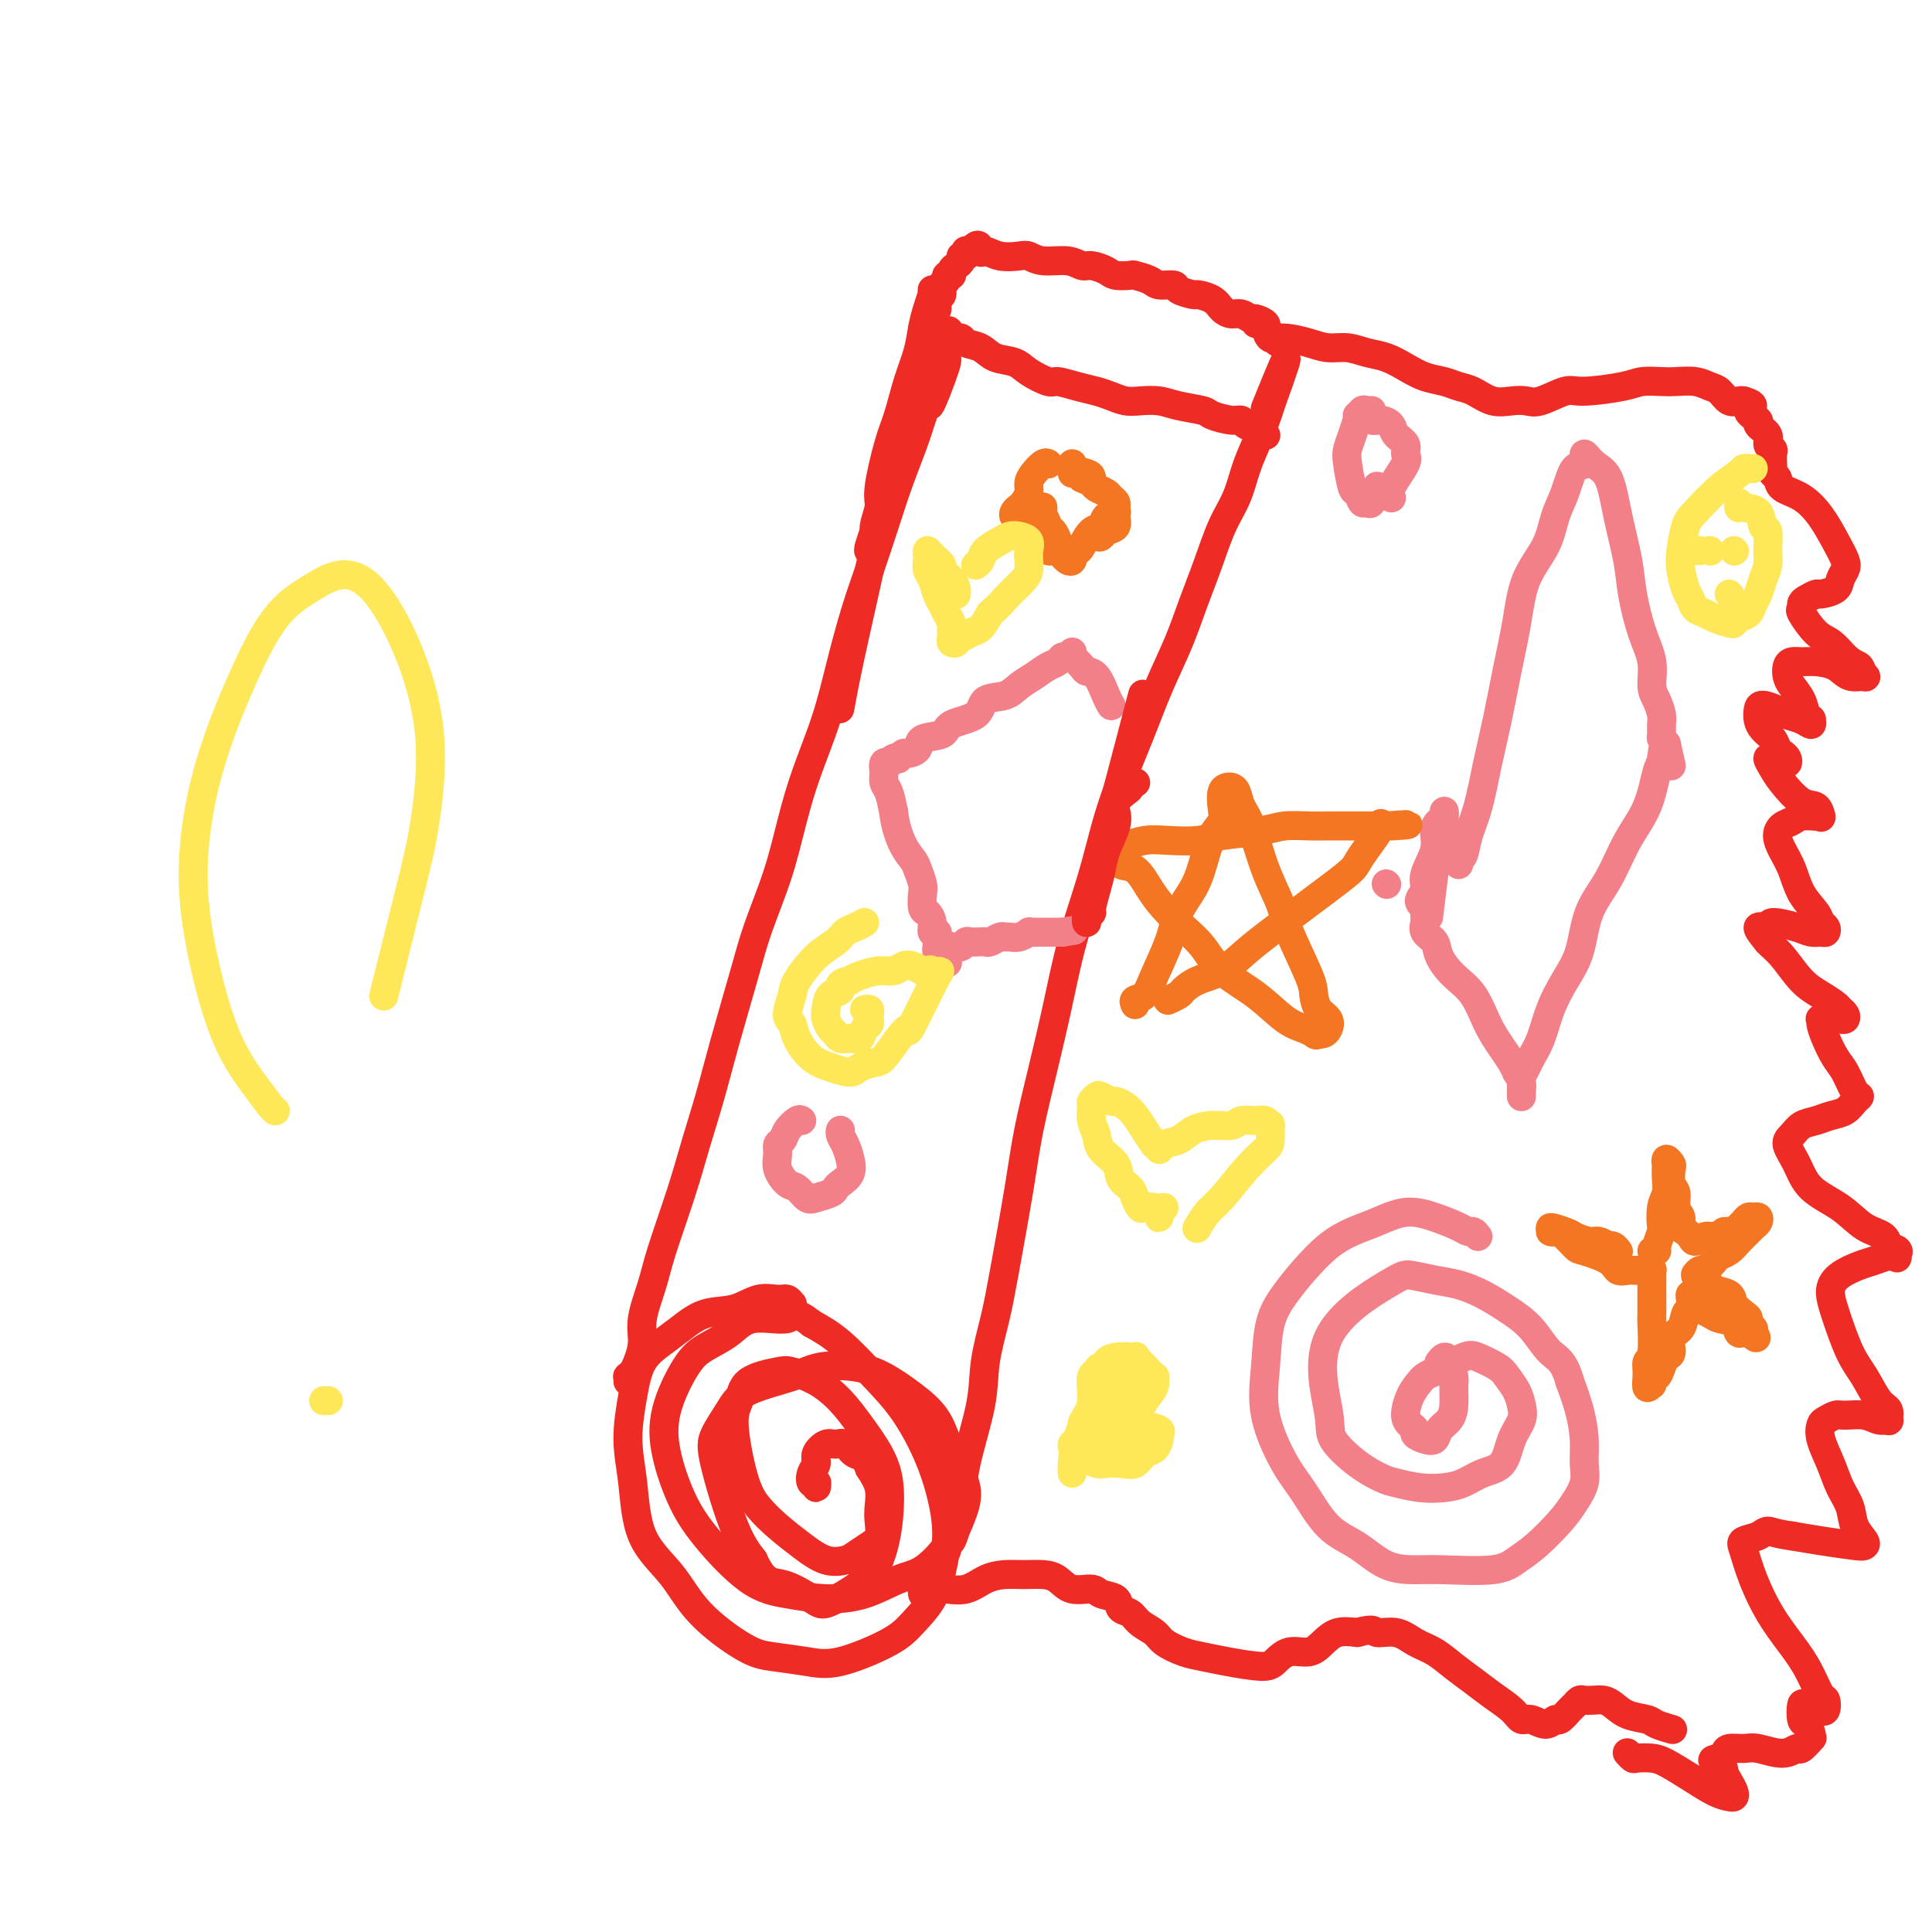 <svg viewBox='0 0 400 400' version='1.1' xmlns='http://www.w3.org/2000/svg' xmlns:xlink='http://www.w3.org/1999/xlink'><g fill='none' stroke='#EE2B24' stroke-width='6' stroke-linecap='round' stroke-linejoin='round'><path d='M164,271c-0.021,-0.454 -0.041,-0.908 0,-1c0.041,-0.092 0.144,0.179 0,0c-0.144,-0.179 -0.537,-0.807 -1,-1c-0.463,-0.193 -0.998,0.048 -2,0c-1.002,-0.048 -2.472,-0.386 -4,0c-1.528,0.386 -3.113,1.497 -5,2c-1.887,0.503 -4.078,0.399 -6,1c-1.922,0.601 -3.577,1.908 -5,3c-1.423,1.092 -2.613,1.970 -4,3c-1.387,1.030 -2.972,2.213 -4,4c-1.028,1.787 -1.500,4.180 -2,7c-0.500,2.820 -1.027,6.068 -1,9c0.027,2.932 0.607,5.549 1,9c0.393,3.451 0.598,7.737 2,11c1.402,3.263 4.001,5.504 6,8c1.999,2.496 3.397,5.246 6,8c2.603,2.754 6.412,5.510 9,7c2.588,1.490 3.955,1.712 6,2c2.045,0.288 4.768,0.641 7,1c2.232,0.359 3.974,0.724 7,0c3.026,-0.724 7.337,-2.536 10,-4c2.663,-1.464 3.678,-2.580 5,-4c1.322,-1.420 2.949,-3.145 4,-5c1.051,-1.855 1.525,-3.838 2,-6c0.475,-2.162 0.951,-4.501 1,-7c0.049,-2.499 -0.330,-5.158 -1,-8c-0.670,-2.842 -1.630,-5.866 -3,-9c-1.370,-3.134 -3.151,-6.376 -5,-9c-1.849,-2.624 -3.767,-4.630 -6,-7c-2.233,-2.370 -4.781,-5.106 -7,-7c-2.219,-1.894 -4.110,-2.947 -6,-4'/><path d='M168,274c-3.710,-2.973 -3.485,-1.405 -5,-1c-1.515,0.405 -4.771,-0.352 -7,0c-2.229,0.352 -3.433,1.812 -5,3c-1.567,1.188 -3.498,2.104 -5,3c-1.502,0.896 -2.577,1.771 -4,4c-1.423,2.229 -3.195,5.812 -4,9c-0.805,3.188 -0.644,5.981 0,9c0.644,3.019 1.772,6.263 3,9c1.228,2.737 2.556,4.967 5,8c2.444,3.033 6.004,6.869 9,9c2.996,2.131 5.426,2.557 8,3c2.574,0.443 5.291,0.903 8,1c2.709,0.097 5.411,-0.170 8,-1c2.589,-0.830 5.064,-2.222 7,-3c1.936,-0.778 3.333,-0.943 5,-2c1.667,-1.057 3.606,-3.006 5,-5c1.394,-1.994 2.244,-4.034 3,-6c0.756,-1.966 1.418,-3.857 1,-6c-0.418,-2.143 -1.914,-4.539 -3,-7c-1.086,-2.461 -1.760,-4.986 -3,-7c-1.240,-2.014 -3.047,-3.515 -5,-5c-1.953,-1.485 -4.053,-2.954 -6,-4c-1.947,-1.046 -3.742,-1.671 -6,-2c-2.258,-0.329 -4.980,-0.363 -7,0c-2.020,0.363 -3.339,1.124 -6,2c-2.661,0.876 -6.663,1.868 -9,3c-2.337,1.132 -3.010,2.406 -4,4c-0.990,1.594 -2.296,3.510 -3,5c-0.704,1.490 -0.805,2.555 0,6c0.805,3.445 2.516,9.270 4,13c1.484,3.730 2.742,5.365 4,7'/><path d='M156,323c2.267,4.996 3.933,4.486 6,5c2.067,0.514 4.535,2.053 6,3c1.465,0.947 1.926,1.301 3,1c1.074,-0.301 2.760,-1.256 4,-2c1.240,-0.744 2.032,-1.275 3,-2c0.968,-0.725 2.111,-1.644 3,-3c0.889,-1.356 1.522,-3.149 2,-5c0.478,-1.851 0.800,-3.762 1,-6c0.200,-2.238 0.278,-4.805 0,-7c-0.278,-2.195 -0.911,-4.017 -2,-6c-1.089,-1.983 -2.633,-4.126 -4,-6c-1.367,-1.874 -2.555,-3.479 -4,-5c-1.445,-1.521 -3.146,-2.959 -5,-4c-1.854,-1.041 -3.861,-1.685 -5,-2c-1.139,-0.315 -1.410,-0.301 -3,0c-1.590,0.301 -4.498,0.887 -6,2c-1.502,1.113 -1.596,2.751 -2,4c-0.404,1.249 -1.116,2.108 -1,5c0.116,2.892 1.062,7.816 2,11c0.938,3.184 1.869,4.630 3,6c1.131,1.370 2.462,2.666 4,4c1.538,1.334 3.283,2.705 5,4c1.717,1.295 3.406,2.514 5,3c1.594,0.486 3.093,0.240 4,0c0.907,-0.240 1.224,-0.475 2,-1c0.776,-0.525 2.013,-1.340 3,-2c0.987,-0.660 1.723,-1.166 2,-2c0.277,-0.834 0.095,-1.997 0,-3c-0.095,-1.003 -0.102,-1.847 0,-3c0.102,-1.153 0.315,-2.615 0,-4c-0.315,-1.385 -1.157,-2.692 -2,-4'/><path d='M180,304c-0.894,-2.722 -2.128,-2.527 -3,-3c-0.872,-0.473 -1.381,-1.613 -2,-2c-0.619,-0.387 -1.346,-0.021 -2,0c-0.654,0.021 -1.234,-0.302 -2,0c-0.766,0.302 -1.718,1.228 -2,2c-0.282,0.772 0.107,1.389 0,2c-0.107,0.611 -0.708,1.218 -1,2c-0.292,0.782 -0.273,1.741 0,2c0.273,0.259 0.802,-0.183 1,0c0.198,0.183 0.067,0.991 0,1c-0.067,0.009 -0.071,-0.782 0,-1c0.071,-0.218 0.215,0.138 0,0c-0.215,-0.138 -0.789,-0.768 -1,-1c-0.211,-0.232 -0.060,-0.066 0,0c0.060,0.066 0.030,0.033 0,0'/><path d='M130,286c0.025,-0.443 0.049,-0.887 0,-1c-0.049,-0.113 -0.173,0.104 0,0c0.173,-0.104 0.641,-0.529 1,-1c0.359,-0.471 0.608,-0.986 1,-2c0.392,-1.014 0.927,-2.526 1,-4c0.073,-1.474 -0.315,-2.911 0,-5c0.315,-2.089 1.333,-4.831 2,-7c0.667,-2.169 0.981,-3.766 2,-7c1.019,-3.234 2.741,-8.105 4,-12c1.259,-3.895 2.054,-6.813 3,-10c0.946,-3.187 2.042,-6.644 3,-10c0.958,-3.356 1.779,-6.610 3,-11c1.221,-4.390 2.843,-9.916 4,-14c1.157,-4.084 1.850,-6.727 3,-10c1.150,-3.273 2.758,-7.175 4,-11c1.242,-3.825 2.117,-7.574 3,-11c0.883,-3.426 1.772,-6.531 3,-10c1.228,-3.469 2.793,-7.302 4,-11c1.207,-3.698 2.055,-7.259 3,-11c0.945,-3.741 1.986,-7.661 3,-11c1.014,-3.339 2.001,-6.096 3,-9c0.999,-2.904 2.010,-5.954 3,-9c0.990,-3.046 1.959,-6.089 3,-9c1.041,-2.911 2.155,-5.689 3,-8c0.845,-2.311 1.423,-4.156 2,-6'/><path d='M191,86c9.785,-31.947 3.746,-11.815 2,-5c-1.746,6.815 0.800,0.311 2,-3c1.200,-3.311 1.054,-3.430 1,-4c-0.054,-0.570 -0.015,-1.591 0,-2c0.015,-0.409 0.008,-0.204 0,0'/><path d='M196,321c-0.091,-0.371 -0.181,-0.743 0,-1c0.181,-0.257 0.634,-0.401 1,-1c0.366,-0.599 0.646,-1.654 1,-3c0.354,-1.346 0.780,-2.983 1,-5c0.220,-2.017 0.232,-4.412 1,-8c0.768,-3.588 2.293,-8.368 3,-12c0.707,-3.632 0.597,-6.117 1,-9c0.403,-2.883 1.318,-6.162 2,-9c0.682,-2.838 1.130,-5.233 2,-10c0.870,-4.767 2.160,-11.907 3,-17c0.840,-5.093 1.229,-8.139 2,-12c0.771,-3.861 1.925,-8.536 3,-13c1.075,-4.464 2.072,-8.717 3,-13c0.928,-4.283 1.788,-8.595 3,-13c1.212,-4.405 2.778,-8.902 4,-13c1.222,-4.098 2.102,-7.798 3,-11c0.898,-3.202 1.815,-5.908 3,-9c1.185,-3.092 2.638,-6.571 4,-10c1.362,-3.429 2.633,-6.807 4,-10c1.367,-3.193 2.831,-6.200 4,-9c1.169,-2.800 2.042,-5.392 3,-8c0.958,-2.608 2.000,-5.231 3,-8c1.000,-2.769 1.959,-5.683 3,-8c1.041,-2.317 2.163,-4.038 3,-6c0.837,-1.962 1.389,-4.165 2,-6c0.611,-1.835 1.280,-3.302 2,-5c0.720,-1.698 1.491,-3.628 2,-5c0.509,-1.372 0.754,-2.186 1,-3'/><path d='M263,84c6.378,-17.711 1.822,-6.489 0,-2c-1.822,4.489 -0.911,2.244 0,0'/><path d='M195,70c-0.169,-0.007 -0.337,-0.014 0,0c0.337,0.014 1.180,0.049 2,0c0.820,-0.049 1.616,-0.183 2,0c0.384,0.183 0.355,0.681 1,1c0.645,0.319 1.962,0.457 3,1c1.038,0.543 1.795,1.490 3,2c1.205,0.510 2.856,0.585 4,1c1.144,0.415 1.780,1.172 3,2c1.220,0.828 3.026,1.727 4,2c0.974,0.273 1.118,-0.081 2,0c0.882,0.081 2.503,0.596 4,1c1.497,0.404 2.869,0.696 4,1c1.131,0.304 2.023,0.620 3,1c0.977,0.380 2.041,0.823 3,1c0.959,0.177 1.812,0.089 3,0c1.188,-0.089 2.710,-0.177 4,0c1.290,0.177 2.349,0.621 4,1c1.651,0.379 3.895,0.694 5,1c1.105,0.306 1.069,0.603 2,1c0.931,0.397 2.827,0.895 4,1c1.173,0.105 1.624,-0.183 2,0c0.376,0.183 0.679,0.837 1,1c0.321,0.163 0.661,-0.166 1,0c0.339,0.166 0.679,0.828 1,1c0.321,0.172 0.625,-0.146 1,0c0.375,0.146 0.821,0.756 1,1c0.179,0.244 0.089,0.122 0,0'/><path d='M192,68c-0.534,-0.024 -1.069,-0.048 -1,0c0.069,0.048 0.740,0.169 1,0c0.260,-0.169 0.107,-0.627 0,-1c-0.107,-0.373 -0.168,-0.662 0,-1c0.168,-0.338 0.566,-0.724 1,-1c0.434,-0.276 0.905,-0.441 1,-1c0.095,-0.559 -0.186,-1.513 0,-2c0.186,-0.487 0.838,-0.508 1,-1c0.162,-0.492 -0.168,-1.455 0,-2c0.168,-0.545 0.832,-0.671 1,-1c0.168,-0.329 -0.161,-0.861 0,-1c0.161,-0.139 0.813,0.117 1,0c0.187,-0.117 -0.090,-0.605 0,-1c0.090,-0.395 0.546,-0.698 1,-1c0.454,-0.302 0.905,-0.603 1,-1c0.095,-0.397 -0.168,-0.891 0,-1c0.168,-0.109 0.767,0.167 1,0c0.233,-0.167 0.101,-0.776 0,-1c-0.101,-0.224 -0.172,-0.064 0,0c0.172,0.064 0.586,0.032 1,0'/><path d='M201,52c1.818,-2.459 1.862,-0.607 2,0c0.138,0.607 0.370,-0.029 1,0c0.630,0.029 1.660,0.725 3,1c1.340,0.275 2.992,0.130 4,0c1.008,-0.130 1.371,-0.246 2,0c0.629,0.246 1.524,0.853 3,1c1.476,0.147 3.535,-0.167 5,0c1.465,0.167 2.337,0.816 3,1c0.663,0.184 1.117,-0.095 2,0c0.883,0.095 2.194,0.564 3,1c0.806,0.436 1.106,0.839 2,1c0.894,0.161 2.380,0.081 3,0c0.620,-0.081 0.373,-0.163 1,0c0.627,0.163 2.126,0.569 3,1c0.874,0.431 1.121,0.885 2,1c0.879,0.115 2.389,-0.111 3,0c0.611,0.111 0.324,0.558 1,1c0.676,0.442 2.317,0.879 3,1c0.683,0.121 0.409,-0.074 1,0c0.591,0.074 2.046,0.416 3,1c0.954,0.584 1.406,1.410 2,2c0.594,0.590 1.330,0.946 2,1c0.670,0.054 1.275,-0.193 2,0c0.725,0.193 1.570,0.825 2,1c0.430,0.175 0.444,-0.107 1,0c0.556,0.107 1.655,0.603 2,1c0.345,0.397 -0.062,0.694 0,1c0.062,0.306 0.594,0.621 1,1c0.406,0.379 0.688,0.823 1,1c0.312,0.177 0.656,0.089 1,0'/><path d='M265,70c3.422,1.933 0.978,1.267 0,1c-0.978,-0.267 -0.489,-0.133 0,0'/><path d='M193,60c-0.023,0.489 -0.047,0.979 0,1c0.047,0.021 0.164,-0.426 0,0c-0.164,0.426 -0.610,1.727 -1,3c-0.390,1.273 -0.723,2.520 -1,4c-0.277,1.480 -0.499,3.194 -1,5c-0.501,1.806 -1.282,3.703 -2,6c-0.718,2.297 -1.373,4.992 -2,7c-0.627,2.008 -1.225,3.328 -2,6c-0.775,2.672 -1.728,6.696 -2,9c-0.272,2.304 0.137,2.889 0,4c-0.137,1.111 -0.818,2.748 -1,4c-0.182,1.252 0.137,2.120 0,3c-0.137,0.880 -0.729,1.774 -1,2c-0.271,0.226 -0.222,-0.214 0,-1c0.222,-0.786 0.616,-1.917 1,-3c0.384,-1.083 0.757,-2.118 1,-4c0.243,-1.882 0.355,-4.611 1,-7c0.645,-2.389 1.823,-4.436 3,-7c1.177,-2.564 2.354,-5.643 3,-8c0.646,-2.357 0.763,-3.990 1,-5c0.237,-1.010 0.595,-1.397 1,-2c0.405,-0.603 0.856,-1.421 1,-2c0.144,-0.579 -0.019,-0.920 0,-1c0.019,-0.080 0.220,0.100 0,0c-0.220,-0.100 -0.860,-0.480 -1,0c-0.140,0.480 0.220,1.819 0,3c-0.220,1.181 -1.021,2.202 -2,4c-0.979,1.798 -2.137,4.371 -3,7c-0.863,2.629 -1.432,5.315 -2,8'/><path d='M184,96c-1.626,5.322 -1.690,8.128 -2,11c-0.310,2.872 -0.867,5.811 -2,11c-1.133,5.189 -2.844,12.628 -4,18c-1.156,5.372 -1.759,8.678 -2,10c-0.241,1.322 -0.121,0.661 0,0'/><path d='M191,330c-0.062,-0.422 -0.124,-0.843 0,-1c0.124,-0.157 0.434,-0.049 1,0c0.566,0.049 1.389,0.037 2,0c0.611,-0.037 1.009,-0.101 2,0c0.991,0.101 2.576,0.366 4,0c1.424,-0.366 2.688,-1.364 4,-2c1.312,-0.636 2.671,-0.909 4,-1c1.329,-0.091 2.629,-0.001 4,0c1.371,0.001 2.813,-0.088 4,0c1.187,0.088 2.119,0.351 3,1c0.881,0.649 1.713,1.683 3,2c1.287,0.317 3.031,-0.085 4,0c0.969,0.085 1.165,0.656 2,1c0.835,0.344 2.311,0.462 3,1c0.689,0.538 0.592,1.495 1,2c0.408,0.505 1.323,0.559 2,1c0.677,0.441 1.118,1.270 2,2c0.882,0.730 2.207,1.361 3,2c0.793,0.639 1.056,1.286 2,2c0.944,0.714 2.570,1.496 4,2c1.430,0.504 2.664,0.730 4,1c1.336,0.270 2.773,0.585 5,1c2.227,0.415 5.243,0.929 7,1c1.757,0.071 2.255,-0.300 3,-1c0.745,-0.700 1.738,-1.729 3,-2c1.262,-0.271 2.792,0.216 4,0c1.208,-0.216 2.095,-1.135 3,-2c0.905,-0.865 1.830,-1.676 3,-2c1.170,-0.324 2.585,-0.162 4,0'/><path d='M281,338c3.809,-1.056 3.330,-0.197 4,0c0.670,0.197 2.489,-0.268 4,0c1.511,0.268 2.714,1.268 4,2c1.286,0.732 2.656,1.196 4,2c1.344,0.804 2.664,1.946 4,3c1.336,1.054 2.689,2.018 4,3c1.311,0.982 2.581,1.981 4,3c1.419,1.019 2.986,2.059 4,3c1.014,0.941 1.475,1.785 2,2c0.525,0.215 1.114,-0.198 2,0c0.886,0.198 2.069,1.007 3,1c0.931,-0.007 1.612,-0.829 2,-1c0.388,-0.171 0.484,0.308 1,0c0.516,-0.308 1.450,-1.403 2,-2c0.550,-0.597 0.714,-0.696 1,-1c0.286,-0.304 0.695,-0.811 1,-1c0.305,-0.189 0.506,-0.058 1,0c0.494,0.058 1.281,0.043 2,0c0.719,-0.043 1.370,-0.114 2,0c0.630,0.114 1.238,0.412 2,1c0.762,0.588 1.679,1.464 3,2c1.321,0.536 3.047,0.732 4,1c0.953,0.268 1.132,0.608 2,1c0.868,0.392 2.426,0.836 3,1c0.574,0.164 0.164,0.047 0,0c-0.164,-0.047 -0.082,-0.023 0,0'/><path d='M260,67c0.324,-0.051 0.649,-0.102 1,0c0.351,0.102 0.729,0.357 1,1c0.271,0.643 0.435,1.674 1,2c0.565,0.326 1.533,-0.053 3,0c1.467,0.053 3.435,0.538 5,1c1.565,0.462 2.729,0.900 4,1c1.271,0.100 2.650,-0.138 4,0c1.350,0.138 2.672,0.653 4,1c1.328,0.347 2.662,0.527 4,1c1.338,0.473 2.678,1.239 4,2c1.322,0.761 2.625,1.518 4,2c1.375,0.482 2.822,0.690 4,1c1.178,0.310 2.087,0.724 3,1c0.913,0.276 1.831,0.416 3,1c1.169,0.584 2.589,1.613 4,2c1.411,0.387 2.813,0.133 4,0c1.187,-0.133 2.159,-0.143 3,0c0.841,0.143 1.550,0.441 3,0c1.450,-0.441 3.641,-1.621 5,-2c1.359,-0.379 1.885,0.042 4,0c2.115,-0.042 5.819,-0.548 8,-1c2.181,-0.452 2.839,-0.850 4,-1c1.161,-0.150 2.825,-0.053 4,0c1.175,0.053 1.862,0.060 3,0c1.138,-0.060 2.728,-0.188 4,0c1.272,0.188 2.225,0.691 3,1c0.775,0.309 1.373,0.423 2,1c0.627,0.577 1.284,1.617 2,2c0.716,0.383 1.490,0.109 2,0c0.510,-0.109 0.755,-0.055 1,0'/><path d='M361,83c3.345,0.960 1.207,1.360 1,2c-0.207,0.640 1.518,1.520 2,2c0.482,0.480 -0.277,0.561 0,1c0.277,0.439 1.591,1.235 2,2c0.409,0.765 -0.086,1.500 0,2c0.086,0.500 0.754,0.764 1,1c0.246,0.236 0.069,0.444 0,1c-0.069,0.556 -0.032,1.462 0,2c0.032,0.538 0.059,0.709 0,1c-0.059,0.291 -0.203,0.702 0,1c0.203,0.298 0.754,0.484 1,1c0.246,0.516 0.189,1.363 1,2c0.811,0.637 2.491,1.063 4,2c1.509,0.937 2.846,2.387 4,4c1.154,1.613 2.126,3.391 3,5c0.874,1.609 1.649,3.048 2,4c0.351,0.952 0.278,1.417 0,2c-0.278,0.583 -0.760,1.284 -1,2c-0.240,0.716 -0.236,1.449 -1,2c-0.764,0.551 -2.295,0.922 -3,1c-0.705,0.078 -0.584,-0.137 -1,0c-0.416,0.137 -1.371,0.625 -2,1c-0.629,0.375 -0.934,0.638 -1,1c-0.066,0.362 0.107,0.824 0,1c-0.107,0.176 -0.492,0.068 0,1c0.492,0.932 1.863,2.905 3,4c1.137,1.095 2.039,1.313 3,2c0.961,0.687 1.980,1.844 3,3'/><path d='M382,136c2.022,1.722 2.576,1.527 3,2c0.424,0.473 0.718,1.615 1,2c0.282,0.385 0.553,0.012 0,0c-0.553,-0.012 -1.930,0.336 -3,0c-1.070,-0.336 -1.831,-1.356 -3,-2c-1.169,-0.644 -2.744,-0.913 -4,-1c-1.256,-0.087 -2.191,0.006 -3,0c-0.809,-0.006 -1.492,-0.112 -2,0c-0.508,0.112 -0.841,0.443 -1,1c-0.159,0.557 -0.144,1.341 0,2c0.144,0.659 0.416,1.195 1,2c0.584,0.805 1.478,1.881 2,3c0.522,1.119 0.671,2.283 1,3c0.329,0.717 0.838,0.988 1,1c0.162,0.012 -0.024,-0.234 0,0c0.024,0.234 0.259,0.948 0,1c-0.259,0.052 -1.012,-0.558 -2,-1c-0.988,-0.442 -2.213,-0.715 -3,-1c-0.787,-0.285 -1.137,-0.582 -2,-1c-0.863,-0.418 -2.239,-0.958 -3,-1c-0.761,-0.042 -0.909,0.412 -1,1c-0.091,0.588 -0.127,1.309 0,2c0.127,0.691 0.416,1.350 1,2c0.584,0.650 1.464,1.289 2,2c0.536,0.711 0.729,1.494 1,2c0.271,0.506 0.619,0.733 1,1c0.381,0.267 0.795,0.572 1,1c0.205,0.428 0.201,0.979 0,1c-0.201,0.021 -0.601,-0.490 -1,-1'/><path d='M369,157c0.434,1.695 -0.482,0.433 -1,0c-0.518,-0.433 -0.638,-0.039 -1,0c-0.362,0.039 -0.966,-0.279 -1,0c-0.034,0.279 0.502,1.154 1,2c0.498,0.846 0.956,1.663 2,3c1.044,1.337 2.672,3.195 4,4c1.328,0.805 2.355,0.556 3,1c0.645,0.444 0.909,1.582 1,2c0.091,0.418 0.008,0.115 0,0c-0.008,-0.115 0.058,-0.043 0,0c-0.058,0.043 -0.240,0.055 -1,0c-0.760,-0.055 -2.096,-0.178 -3,0c-0.904,0.178 -1.374,0.657 -2,1c-0.626,0.343 -1.406,0.548 -2,1c-0.594,0.452 -1.000,1.150 -1,2c-0.000,0.850 0.405,1.853 1,3c0.595,1.147 1.378,2.440 2,4c0.622,1.560 1.081,3.389 2,5c0.919,1.611 2.297,3.006 3,4c0.703,0.994 0.733,1.588 1,2c0.267,0.412 0.773,0.644 1,1c0.227,0.356 0.176,0.837 0,1c-0.176,0.163 -0.475,0.010 -1,0c-0.525,-0.010 -1.274,0.125 -2,0c-0.726,-0.125 -1.429,-0.509 -3,-1c-1.571,-0.491 -4.009,-1.090 -5,-1c-0.991,0.090 -0.536,0.871 -1,1c-0.464,0.129 -1.847,-0.392 -2,0c-0.153,0.392 0.923,1.696 2,3'/><path d='M366,195c0.799,0.881 1.796,1.584 3,3c1.204,1.416 2.613,3.545 4,5c1.387,1.455 2.751,2.236 4,3c1.249,0.764 2.384,1.511 3,2c0.616,0.489 0.712,0.719 1,1c0.288,0.281 0.769,0.611 1,1c0.231,0.389 0.212,0.836 0,1c-0.212,0.164 -0.617,0.043 -1,0c-0.383,-0.043 -0.744,-0.010 -1,0c-0.256,0.010 -0.406,-0.004 -1,0c-0.594,0.004 -1.631,0.024 -2,0c-0.369,-0.024 -0.069,-0.094 0,0c0.069,0.094 -0.094,0.351 0,1c0.094,0.649 0.446,1.690 1,3c0.554,1.310 1.309,2.889 2,4c0.691,1.111 1.319,1.755 2,3c0.681,1.245 1.417,3.093 2,4c0.583,0.907 1.013,0.873 1,1c-0.013,0.127 -0.468,0.414 -1,1c-0.532,0.586 -1.140,1.470 -2,2c-0.860,0.530 -1.973,0.707 -3,1c-1.027,0.293 -1.968,0.702 -3,1c-1.032,0.298 -2.155,0.484 -3,1c-0.845,0.516 -1.413,1.361 -2,2c-0.587,0.639 -1.193,1.071 -1,2c0.193,0.929 1.187,2.356 2,4c0.813,1.644 1.447,3.507 3,5c1.553,1.493 4.024,2.617 6,4c1.976,1.383 3.455,3.026 5,4c1.545,0.974 3.156,1.278 4,2c0.844,0.722 0.922,1.861 1,3'/><path d='M391,259c3.090,2.802 1.316,0.806 1,0c-0.316,-0.806 0.825,-0.424 1,0c0.175,0.424 -0.617,0.889 -1,1c-0.383,0.111 -0.355,-0.134 -1,0c-0.645,0.134 -1.961,0.646 -3,1c-1.039,0.354 -1.800,0.548 -3,1c-1.200,0.452 -2.838,1.161 -4,2c-1.162,0.839 -1.847,1.808 -2,3c-0.153,1.192 0.226,2.608 1,5c0.774,2.392 1.944,5.759 3,8c1.056,2.241 1.997,3.357 3,5c1.003,1.643 2.067,3.814 3,5c0.933,1.186 1.735,1.386 2,2c0.265,0.614 -0.005,1.643 0,2c0.005,0.357 0.287,0.042 0,0c-0.287,-0.042 -1.141,0.188 -2,0c-0.859,-0.188 -1.722,-0.795 -3,-1c-1.278,-0.205 -2.971,-0.009 -4,0c-1.029,0.009 -1.394,-0.169 -2,0c-0.606,0.169 -1.453,0.684 -2,1c-0.547,0.316 -0.795,0.432 -1,1c-0.205,0.568 -0.369,1.586 0,3c0.369,1.414 1.269,3.223 2,5c0.731,1.777 1.293,3.523 2,5c0.707,1.477 1.561,2.684 2,4c0.439,1.316 0.464,2.742 1,4c0.536,1.258 1.583,2.348 2,3c0.417,0.652 0.205,0.865 0,1c-0.205,0.135 -0.401,0.190 -2,0c-1.599,-0.190 -4.600,-0.626 -7,-1c-2.400,-0.374 -4.200,-0.687 -6,-1'/><path d='M371,318c-3.379,-0.429 -4.326,-1.003 -5,-1c-0.674,0.003 -1.074,0.581 -2,1c-0.926,0.419 -2.379,0.677 -3,1c-0.621,0.323 -0.409,0.711 0,2c0.409,1.289 1.016,3.481 2,6c0.984,2.519 2.344,5.367 4,8c1.656,2.633 3.607,5.053 5,7c1.393,1.947 2.226,3.423 3,5c0.774,1.577 1.487,3.256 2,4c0.513,0.744 0.824,0.554 1,1c0.176,0.446 0.215,1.528 0,2c-0.215,0.472 -0.685,0.333 -1,0c-0.315,-0.333 -0.474,-0.862 -1,-1c-0.526,-0.138 -1.419,0.113 -2,0c-0.581,-0.113 -0.850,-0.590 -1,0c-0.150,0.590 -0.182,2.247 0,3c0.182,0.753 0.578,0.602 1,1c0.422,0.398 0.871,1.345 1,2c0.129,0.655 -0.063,1.017 0,1c0.063,-0.017 0.382,-0.415 0,0c-0.382,0.415 -1.466,1.642 -2,2c-0.534,0.358 -0.518,-0.154 -1,0c-0.482,0.154 -1.463,0.972 -3,1c-1.537,0.028 -3.630,-0.736 -5,-1c-1.370,-0.264 -2.017,-0.030 -3,0c-0.983,0.030 -2.303,-0.146 -3,0c-0.697,0.146 -0.771,0.613 -1,1c-0.229,0.387 -0.615,0.693 -1,1'/><path d='M356,364c-2.679,0.439 -0.875,0.538 0,1c0.875,0.462 0.821,1.287 1,2c0.179,0.713 0.590,1.314 1,2c0.410,0.686 0.817,1.457 1,2c0.183,0.543 0.141,0.857 0,1c-0.141,0.143 -0.382,0.115 -1,0c-0.618,-0.115 -1.612,-0.318 -3,-1c-1.388,-0.682 -3.170,-1.842 -5,-3c-1.830,-1.158 -3.710,-2.314 -5,-3c-1.290,-0.686 -1.992,-0.902 -3,-1c-1.008,-0.098 -2.322,-0.078 -3,0c-0.678,0.078 -0.721,0.213 -1,0c-0.279,-0.213 -0.794,-0.775 -1,-1c-0.206,-0.225 -0.103,-0.112 0,0'/></g>
<g fill='none' stroke='#F37F89' stroke-width='6' stroke-linecap='round' stroke-linejoin='round'><path d='M222,135c-0.329,0.448 -0.657,0.897 -1,1c-0.343,0.103 -0.700,-0.138 -1,0c-0.300,0.138 -0.543,0.657 -1,1c-0.457,0.343 -1.128,0.510 -2,1c-0.872,0.490 -1.945,1.304 -3,2c-1.055,0.696 -2.090,1.274 -3,2c-0.910,0.726 -1.694,1.599 -3,2c-1.306,0.401 -3.135,0.330 -4,1c-0.865,0.670 -0.766,2.081 -2,3c-1.234,0.919 -3.802,1.347 -5,2c-1.198,0.653 -1.028,1.533 -2,2c-0.972,0.467 -3.088,0.521 -4,1c-0.912,0.479 -0.622,1.382 -1,2c-0.378,0.618 -1.424,0.949 -2,1c-0.576,0.051 -0.680,-0.179 -1,0c-0.320,0.179 -0.855,0.766 -1,1c-0.145,0.234 0.101,0.114 0,0c-0.101,-0.114 -0.549,-0.221 -1,0c-0.451,0.221 -0.906,0.769 -1,1c-0.094,0.231 0.174,0.143 0,0c-0.174,-0.143 -0.790,-0.342 -1,0c-0.210,0.342 -0.015,1.226 0,2c0.015,0.774 -0.150,1.439 0,2c0.150,0.561 0.614,1.017 1,2c0.386,0.983 0.693,2.491 1,4'/><path d='M185,168c0.344,3.126 1.203,5.441 2,7c0.797,1.559 1.533,2.362 2,3c0.467,0.638 0.664,1.112 1,2c0.336,0.888 0.812,2.191 1,3c0.188,0.809 0.088,1.125 0,2c-0.088,0.875 -0.163,2.311 0,3c0.163,0.689 0.566,0.633 1,1c0.434,0.367 0.901,1.159 1,2c0.099,0.841 -0.169,1.731 0,2c0.169,0.269 0.776,-0.082 1,0c0.224,0.082 0.064,0.596 0,1c-0.064,0.404 -0.031,0.697 0,1c0.031,0.303 0.060,0.617 0,1c-0.060,0.383 -0.208,0.834 0,1c0.208,0.166 0.774,0.047 1,0c0.226,-0.047 0.113,-0.024 0,0'/><path d='M195,197c1.742,4.551 1.096,1.430 1,0c-0.096,-1.430 0.359,-1.168 1,-1c0.641,0.168 1.467,0.241 2,0c0.533,-0.241 0.772,-0.796 1,-1c0.228,-0.204 0.446,-0.059 1,0c0.554,0.059 1.444,0.030 2,0c0.556,-0.030 0.778,-0.061 1,0c0.222,0.061 0.443,0.213 1,0c0.557,-0.213 1.449,-0.793 2,-1c0.551,-0.207 0.760,-0.041 1,0c0.240,0.041 0.512,-0.041 1,0c0.488,0.041 1.191,0.207 2,0c0.809,-0.207 1.722,-0.788 2,-1c0.278,-0.212 -0.079,-0.057 0,0c0.079,0.057 0.595,0.015 1,0c0.405,-0.015 0.700,-0.004 1,0c0.300,0.004 0.605,0.001 1,0c0.395,-0.001 0.879,-0.000 1,0c0.121,0.000 -0.122,0.000 0,0c0.122,-0.000 0.610,-0.000 1,0c0.390,0.000 0.683,0.000 1,0c0.317,-0.000 0.659,-0.000 1,0'/><path d='M220,193c4.167,-0.667 2.083,-0.333 0,0'/><path d='M222,136c-0.209,-0.197 -0.417,-0.393 0,0c0.417,0.393 1.460,1.377 2,2c0.540,0.623 0.576,0.885 1,1c0.424,0.115 1.237,0.082 2,1c0.763,0.918 1.475,2.786 2,4c0.525,1.214 0.864,1.776 1,2c0.136,0.224 0.068,0.112 0,0'/><path d='M306,256c-0.340,-0.440 -0.679,-0.880 -1,-1c-0.321,-0.120 -0.623,0.079 -1,0c-0.377,-0.079 -0.830,-0.436 -2,-1c-1.170,-0.564 -3.056,-1.335 -5,-2c-1.944,-0.665 -3.944,-1.225 -6,-1c-2.056,0.225 -4.167,1.234 -6,2c-1.833,0.766 -3.388,1.289 -5,2c-1.612,0.711 -3.282,1.610 -5,3c-1.718,1.390 -3.483,3.269 -5,5c-1.517,1.731 -2.787,3.313 -4,5c-1.213,1.687 -2.370,3.480 -3,6c-0.630,2.520 -0.733,5.767 -1,9c-0.267,3.233 -0.698,6.453 0,10c0.698,3.547 2.527,7.420 4,10c1.473,2.580 2.592,3.868 4,6c1.408,2.132 3.105,5.107 5,7c1.895,1.893 3.987,2.705 6,4c2.013,1.295 3.945,3.073 6,4c2.055,0.927 4.232,1.001 6,1c1.768,-0.001 3.127,-0.079 6,0c2.873,0.079 7.259,0.314 10,0c2.741,-0.314 3.838,-1.178 5,-2c1.162,-0.822 2.388,-1.601 4,-3c1.612,-1.399 3.609,-3.419 5,-5c1.391,-1.581 2.174,-2.725 3,-4c0.826,-1.275 1.694,-2.681 2,-4c0.306,-1.319 0.051,-2.549 0,-4c-0.051,-1.451 0.102,-3.121 0,-5c-0.102,-1.879 -0.458,-3.965 -1,-6c-0.542,-2.035 -1.271,-4.017 -2,-6'/><path d='M325,286c-1.192,-4.358 -2.670,-4.754 -4,-6c-1.330,-1.246 -2.510,-3.342 -4,-5c-1.490,-1.658 -3.288,-2.879 -5,-4c-1.712,-1.121 -3.337,-2.143 -5,-3c-1.663,-0.857 -3.363,-1.551 -5,-2c-1.637,-0.449 -3.212,-0.654 -5,-1c-1.788,-0.346 -3.789,-0.832 -5,-1c-1.211,-0.168 -1.631,-0.019 -5,2c-3.369,2.019 -9.688,5.907 -12,11c-2.312,5.093 -0.616,11.392 0,15c0.616,3.608 0.152,4.526 1,6c0.848,1.474 3.010,3.506 5,5c1.990,1.494 3.809,2.451 5,3c1.191,0.549 1.752,0.690 3,1c1.248,0.310 3.181,0.787 5,1c1.819,0.213 3.522,0.161 5,0c1.478,-0.161 2.729,-0.430 4,-1c1.271,-0.570 2.562,-1.440 4,-2c1.438,-0.560 3.024,-0.810 4,-2c0.976,-1.190 1.341,-3.320 2,-5c0.659,-1.680 1.612,-2.911 2,-4c0.388,-1.089 0.210,-2.036 0,-3c-0.210,-0.964 -0.451,-1.945 -1,-3c-0.549,-1.055 -1.404,-2.183 -2,-3c-0.596,-0.817 -0.933,-1.322 -2,-2c-1.067,-0.678 -2.864,-1.529 -4,-2c-1.136,-0.471 -1.610,-0.563 -3,0c-1.390,0.563 -3.695,1.782 -6,3'/><path d='M297,284c-1.970,0.792 -2.394,1.273 -3,2c-0.606,0.727 -1.393,1.700 -2,3c-0.607,1.300 -1.033,2.926 -1,4c0.033,1.074 0.523,1.596 1,2c0.477,0.404 0.939,0.691 1,1c0.061,0.309 -0.278,0.641 0,1c0.278,0.359 1.175,0.744 2,1c0.825,0.256 1.580,0.384 2,0c0.420,-0.384 0.506,-1.281 1,-2c0.494,-0.719 1.397,-1.260 2,-2c0.603,-0.740 0.905,-1.677 1,-3c0.095,-1.323 -0.017,-3.030 0,-4c0.017,-0.970 0.162,-1.202 0,-2c-0.162,-0.798 -0.631,-2.162 -1,-3c-0.369,-0.838 -0.638,-1.149 -1,-1c-0.362,0.149 -0.818,0.757 -1,1c-0.182,0.243 -0.091,0.122 0,0'/><path d='M302,179c-0.096,-0.398 -0.191,-0.795 0,-1c0.191,-0.205 0.670,-0.217 1,-1c0.330,-0.783 0.511,-2.337 1,-4c0.489,-1.663 1.286,-3.435 2,-6c0.714,-2.565 1.344,-5.923 2,-9c0.656,-3.077 1.338,-5.871 2,-9c0.662,-3.129 1.304,-6.591 2,-10c0.696,-3.409 1.446,-6.766 2,-10c0.554,-3.234 0.910,-6.345 2,-9c1.090,-2.655 2.913,-4.852 4,-7c1.087,-2.148 1.439,-4.245 2,-6c0.561,-1.755 1.332,-3.168 2,-5c0.668,-1.832 1.232,-4.083 2,-5c0.768,-0.917 1.738,-0.500 2,-1c0.262,-0.500 -0.186,-1.917 0,-2c0.186,-0.083 1.005,1.167 2,2c0.995,0.833 2.167,1.250 3,3c0.833,1.750 1.327,4.833 2,8c0.673,3.167 1.524,6.416 2,9c0.476,2.584 0.575,4.501 1,7c0.425,2.499 1.175,5.579 2,8c0.825,2.421 1.723,4.181 2,6c0.277,1.819 -0.069,3.695 0,5c0.069,1.305 0.554,2.037 1,3c0.446,0.963 0.854,2.156 1,3c0.146,0.844 0.029,1.340 0,2c-0.029,0.660 0.031,1.485 0,2c-0.031,0.515 -0.152,0.718 0,1c0.152,0.282 0.576,0.641 1,1'/><path d='M345,154c1.906,8.638 0.670,2.733 0,1c-0.670,-1.733 -0.776,0.706 -1,2c-0.224,1.294 -0.567,1.445 -1,3c-0.433,1.555 -0.955,4.515 -2,7c-1.045,2.485 -2.614,4.494 -4,7c-1.386,2.506 -2.587,5.508 -4,8c-1.413,2.492 -3.036,4.473 -4,7c-0.964,2.527 -1.270,5.601 -2,8c-0.730,2.399 -1.883,4.123 -3,6c-1.117,1.877 -2.198,3.907 -3,6c-0.802,2.093 -1.325,4.249 -2,6c-0.675,1.751 -1.501,3.098 -2,4c-0.499,0.902 -0.669,1.360 -1,2c-0.331,0.640 -0.821,1.462 -1,2c-0.179,0.538 -0.047,0.793 0,1c0.047,0.207 0.010,0.365 0,1c-0.010,0.635 0.008,1.748 0,2c-0.008,0.252 -0.041,-0.355 0,-1c0.041,-0.645 0.154,-1.327 0,-2c-0.154,-0.673 -0.577,-1.336 -1,-2'/><path d='M314,222c-0.687,-1.687 -1.904,-3.403 -3,-5c-1.096,-1.597 -2.071,-3.075 -3,-5c-0.929,-1.925 -1.812,-4.297 -3,-6c-1.188,-1.703 -2.683,-2.736 -4,-4c-1.317,-1.264 -2.458,-2.758 -3,-4c-0.542,-1.242 -0.485,-2.231 -1,-3c-0.515,-0.769 -1.602,-1.316 -2,-2c-0.398,-0.684 -0.107,-1.503 0,-2c0.107,-0.497 0.029,-0.672 0,-1c-0.029,-0.328 -0.008,-0.808 0,-1c0.008,-0.192 0.004,-0.096 0,0'/><path d='M287,183c0.000,0.000 0.100,0.100 0.1,0.1'/><path d='M294,187c-0.130,-0.254 -0.260,-0.508 0,-1c0.260,-0.492 0.910,-1.221 1,-2c0.090,-0.779 -0.378,-1.608 0,-3c0.378,-1.392 1.604,-3.346 2,-5c0.396,-1.654 -0.037,-3.009 0,-4c0.037,-0.991 0.544,-1.618 1,-2c0.456,-0.382 0.861,-0.520 1,-1c0.139,-0.480 0.012,-1.303 0,-1c-0.012,0.303 0.089,1.731 0,2c-0.089,0.269 -0.370,-0.620 -1,3c-0.630,3.620 -1.609,11.749 -2,15c-0.391,3.251 -0.196,1.626 0,0'/><path d='M166,232c-0.218,-0.171 -0.436,-0.342 -1,0c-0.564,0.342 -1.473,1.196 -2,2c-0.527,0.804 -0.671,1.557 -1,2c-0.329,0.443 -0.842,0.576 -1,1c-0.158,0.424 0.041,1.140 0,2c-0.041,0.860 -0.322,1.863 0,3c0.322,1.137 1.245,2.407 2,3c0.755,0.593 1.340,0.510 2,1c0.660,0.490 1.394,1.555 2,2c0.606,0.445 1.084,0.272 2,0c0.916,-0.272 2.271,-0.642 3,-1c0.729,-0.358 0.834,-0.704 1,-1c0.166,-0.296 0.395,-0.541 1,-1c0.605,-0.459 1.588,-1.132 2,-2c0.412,-0.868 0.254,-1.932 0,-3c-0.254,-1.068 -0.604,-2.142 -1,-3c-0.396,-0.858 -0.837,-1.500 -1,-2c-0.163,-0.500 -0.046,-0.857 0,-1c0.046,-0.143 0.023,-0.071 0,0'/><path d='M284,85c-0.334,0.042 -0.667,0.084 -1,0c-0.333,-0.084 -0.664,-0.293 -1,0c-0.336,0.293 -0.675,1.088 -1,2c-0.325,0.912 -0.634,1.941 -1,3c-0.366,1.059 -0.789,2.148 -1,3c-0.211,0.852 -0.211,1.467 0,3c0.211,1.533 0.634,3.983 1,5c0.366,1.017 0.676,0.601 1,1c0.324,0.399 0.661,1.613 1,2c0.339,0.387 0.679,-0.054 1,0c0.321,0.054 0.622,0.602 1,0c0.378,-0.602 0.833,-2.354 1,-3c0.167,-0.646 0.048,-0.184 0,0c-0.048,0.184 -0.024,0.092 0,0'/><path d='M281,86c0.328,0.032 0.655,0.063 1,0c0.345,-0.063 0.707,-0.221 1,0c0.293,0.221 0.517,0.821 1,1c0.483,0.179 1.225,-0.065 2,0c0.775,0.065 1.584,0.437 2,1c0.416,0.563 0.440,1.316 1,2c0.560,0.684 1.656,1.297 2,2c0.344,0.703 -0.065,1.495 0,2c0.065,0.505 0.605,0.723 0,2c-0.605,1.277 -2.355,3.613 -3,5c-0.645,1.387 -0.184,1.825 0,2c0.184,0.175 0.092,0.088 0,0'/></g>
<g fill='none' stroke='#F47623' stroke-width='6' stroke-linecap='round' stroke-linejoin='round'><path d='M217,96c0.061,0.048 0.122,0.095 0,0c-0.122,-0.095 -0.428,-0.334 -1,0c-0.572,0.334 -1.410,1.241 -2,2c-0.590,0.759 -0.932,1.369 -1,2c-0.068,0.631 0.139,1.283 0,2c-0.139,0.717 -0.623,1.500 -1,2c-0.377,0.500 -0.648,0.719 -1,1c-0.352,0.281 -0.785,0.625 -1,1c-0.215,0.375 -0.212,0.781 0,1c0.212,0.219 0.634,0.251 1,0c0.366,-0.251 0.677,-0.785 1,-1c0.323,-0.215 0.658,-0.110 1,0c0.342,0.110 0.692,0.226 1,0c0.308,-0.226 0.576,-0.793 1,-1c0.424,-0.207 1.006,-0.056 1,0c-0.006,0.056 -0.600,0.015 -1,0c-0.400,-0.015 -0.608,-0.004 -1,0c-0.392,0.004 -0.969,0.001 -1,0c-0.031,-0.001 0.485,-0.001 1,0'/><path d='M214,105c0.356,0.196 -0.256,0.685 0,1c0.256,0.315 1.378,0.456 2,1c0.622,0.544 0.744,1.489 1,2c0.256,0.511 0.644,0.587 1,1c0.356,0.413 0.678,1.164 1,2c0.322,0.836 0.643,1.756 1,2c0.357,0.244 0.750,-0.190 1,0c0.250,0.190 0.355,1.003 0,1c-0.355,-0.003 -1.172,-0.824 -2,-1c-0.828,-0.176 -1.668,0.291 -2,0c-0.332,-0.291 -0.155,-1.342 0,-2c0.155,-0.658 0.288,-0.925 0,-1c-0.288,-0.075 -0.998,0.040 -1,0c-0.002,-0.040 0.702,-0.236 1,0c0.298,0.236 0.188,0.903 0,1c-0.188,0.097 -0.454,-0.377 0,0c0.454,0.377 1.628,1.605 2,2c0.372,0.395 -0.058,-0.043 0,0c0.058,0.043 0.603,0.568 1,1c0.397,0.432 0.645,0.770 1,1c0.355,0.230 0.816,0.351 1,0c0.184,-0.351 0.092,-1.176 0,-2'/><path d='M222,114c1.136,0.411 1.475,-0.062 2,-1c0.525,-0.938 1.237,-2.342 2,-3c0.763,-0.658 1.578,-0.569 2,-1c0.422,-0.431 0.450,-1.380 1,-2c0.550,-0.620 1.621,-0.910 2,-1c0.379,-0.090 0.064,0.019 0,0c-0.064,-0.019 0.122,-0.165 0,0c-0.122,0.165 -0.553,0.640 -1,1c-0.447,0.360 -0.909,0.604 -1,1c-0.091,0.396 0.189,0.944 0,1c-0.189,0.056 -0.848,-0.381 -1,0c-0.152,0.381 0.201,1.578 0,2c-0.201,0.422 -0.958,0.068 -1,0c-0.042,-0.068 0.630,0.151 1,0c0.370,-0.151 0.439,-0.671 1,-1c0.561,-0.329 1.614,-0.465 2,-1c0.386,-0.535 0.104,-1.467 0,-2c-0.104,-0.533 -0.031,-0.668 0,-1c0.031,-0.332 0.021,-0.863 0,-1c-0.021,-0.137 -0.051,0.118 0,0c0.051,-0.118 0.183,-0.609 0,-1c-0.183,-0.391 -0.682,-0.682 -1,-1c-0.318,-0.318 -0.456,-0.663 -1,-1c-0.544,-0.337 -1.492,-0.668 -2,-1c-0.508,-0.332 -0.574,-0.666 -1,-1c-0.426,-0.334 -1.213,-0.667 -2,-1'/><path d='M224,99c-1.091,-0.804 -0.818,-0.815 -1,-1c-0.182,-0.185 -0.819,-0.545 -1,-1c-0.181,-0.455 0.095,-1.007 0,-1c-0.095,0.007 -0.561,0.572 0,1c0.561,0.428 2.147,0.718 3,1c0.853,0.282 0.972,0.555 1,1c0.028,0.445 -0.034,1.062 0,1c0.034,-0.062 0.163,-0.801 0,-1c-0.163,-0.199 -0.618,0.143 -1,0c-0.382,-0.143 -0.690,-0.770 -1,-1c-0.310,-0.230 -0.622,-0.062 -1,0c-0.378,0.062 -0.822,0.018 -1,0c-0.178,-0.018 -0.089,-0.009 0,0'/><path d='M342,259c0.452,0.023 0.905,0.046 1,0c0.095,-0.046 -0.167,-0.161 0,-1c0.167,-0.839 0.763,-2.401 1,-3c0.237,-0.599 0.116,-0.235 0,-1c-0.116,-0.765 -0.227,-2.659 0,-4c0.227,-1.341 0.792,-2.129 1,-3c0.208,-0.871 0.059,-1.823 0,-3c-0.059,-1.177 -0.030,-2.577 0,-3c0.030,-0.423 0.059,0.131 0,0c-0.059,-0.131 -0.208,-0.948 0,-1c0.208,-0.052 0.773,0.661 1,1c0.227,0.339 0.118,0.303 0,1c-0.118,0.697 -0.243,2.127 0,3c0.243,0.873 0.854,1.191 1,2c0.146,0.809 -0.172,2.111 0,3c0.172,0.889 0.834,1.365 1,2c0.166,0.635 -0.164,1.429 0,2c0.164,0.571 0.820,0.920 1,1c0.180,0.080 -0.118,-0.107 0,0c0.118,0.107 0.650,0.509 1,1c0.350,0.491 0.516,1.070 1,1c0.484,-0.070 1.284,-0.788 2,-1c0.716,-0.212 1.347,0.082 2,0c0.653,-0.082 1.326,-0.541 2,-1'/><path d='M357,255c2.024,-0.028 2.584,-0.597 3,-1c0.416,-0.403 0.687,-0.641 1,-1c0.313,-0.359 0.669,-0.839 1,-1c0.331,-0.161 0.636,-0.002 1,0c0.364,0.002 0.785,-0.151 1,0c0.215,0.151 0.224,0.607 0,1c-0.224,0.393 -0.680,0.721 -1,1c-0.320,0.279 -0.504,0.507 -1,1c-0.496,0.493 -1.303,1.250 -2,2c-0.697,0.750 -1.286,1.492 -2,2c-0.714,0.508 -1.555,0.781 -2,1c-0.445,0.219 -0.493,0.383 -1,1c-0.507,0.617 -1.471,1.686 -2,2c-0.529,0.314 -0.622,-0.127 -1,0c-0.378,0.127 -1.040,0.822 -1,1c0.040,0.178 0.782,-0.159 1,0c0.218,0.159 -0.089,0.815 0,1c0.089,0.185 0.572,-0.102 1,0c0.428,0.102 0.801,0.595 1,1c0.199,0.405 0.225,0.724 1,1c0.775,0.276 2.298,0.508 3,1c0.702,0.492 0.584,1.245 1,2c0.416,0.755 1.366,1.512 2,2c0.634,0.488 0.954,0.708 1,1c0.046,0.292 -0.180,0.655 0,1c0.180,0.345 0.766,0.670 1,1c0.234,0.330 0.117,0.665 0,1'/><path d='M363,276c1.437,1.982 0.029,0.437 -1,0c-1.029,-0.437 -1.680,0.234 -2,0c-0.320,-0.234 -0.310,-1.372 -1,-2c-0.690,-0.628 -2.079,-0.745 -3,-1c-0.921,-0.255 -1.375,-0.647 -2,-1c-0.625,-0.353 -1.421,-0.666 -2,-1c-0.579,-0.334 -0.940,-0.689 -1,-1c-0.060,-0.311 0.181,-0.577 0,-1c-0.181,-0.423 -0.784,-1.002 -1,-1c-0.216,0.002 -0.046,0.585 0,1c0.046,0.415 -0.034,0.662 0,1c0.034,0.338 0.182,0.767 0,1c-0.182,0.233 -0.693,0.271 -1,1c-0.307,0.729 -0.411,2.148 -1,3c-0.589,0.852 -1.663,1.136 -2,2c-0.337,0.864 0.064,2.308 0,3c-0.064,0.692 -0.591,0.633 -1,1c-0.409,0.367 -0.698,1.161 -1,2c-0.302,0.839 -0.617,1.725 -1,2c-0.383,0.275 -0.835,-0.060 -1,0c-0.165,0.060 -0.045,0.516 0,1c0.045,0.484 0.013,0.995 0,1c-0.013,0.005 -0.006,-0.498 0,-1'/><path d='M342,286c-1.448,2.732 -1.067,0.563 -1,-1c0.067,-1.563 -0.178,-2.520 0,-3c0.178,-0.480 0.780,-0.482 1,-2c0.220,-1.518 0.059,-4.552 0,-6c-0.059,-1.448 -0.016,-1.309 0,-2c0.016,-0.691 0.004,-2.212 0,-3c-0.004,-0.788 -0.001,-0.842 0,-1c0.001,-0.158 0.001,-0.421 0,-1c-0.001,-0.579 -0.003,-1.476 0,-2c0.003,-0.524 0.012,-0.676 0,-1c-0.012,-0.324 -0.045,-0.819 0,-1c0.045,-0.181 0.166,-0.048 0,0c-0.166,0.048 -0.621,0.013 -1,0c-0.379,-0.013 -0.683,-0.002 -1,0c-0.317,0.002 -0.648,-0.005 -1,0c-0.352,0.005 -0.725,0.022 -1,0c-0.275,-0.022 -0.453,-0.084 -1,0c-0.547,0.084 -1.464,0.312 -2,0c-0.536,-0.312 -0.693,-1.166 -2,-2c-1.307,-0.834 -3.766,-1.649 -5,-2c-1.234,-0.351 -1.242,-0.238 -2,-1c-0.758,-0.762 -2.265,-2.400 -3,-3c-0.735,-0.600 -0.698,-0.161 -1,0c-0.302,0.161 -0.943,0.046 -1,0c-0.057,-0.046 0.472,-0.023 1,0'/><path d='M322,255c-2.720,-1.590 0.480,-0.566 2,0c1.520,0.566 1.359,0.674 2,1c0.641,0.326 2.083,0.871 3,1c0.917,0.129 1.307,-0.158 2,0c0.693,0.158 1.688,0.761 2,1c0.312,0.239 -0.061,0.116 0,0c0.061,-0.116 0.555,-0.223 1,0c0.445,0.223 0.841,0.778 1,1c0.159,0.222 0.079,0.111 0,0'/><path d='M235,208c-0.187,-0.385 -0.375,-0.769 0,-1c0.375,-0.231 1.311,-0.308 2,-1c0.689,-0.692 1.129,-1.999 2,-4c0.871,-2.001 2.172,-4.696 3,-7c0.828,-2.304 1.182,-4.216 2,-6c0.818,-1.784 2.100,-3.439 3,-5c0.900,-1.561 1.417,-3.027 2,-5c0.583,-1.973 1.231,-4.452 2,-6c0.769,-1.548 1.659,-2.167 2,-3c0.341,-0.833 0.133,-1.882 0,-3c-0.133,-1.118 -0.191,-2.304 0,-3c0.191,-0.696 0.631,-0.901 1,-1c0.369,-0.099 0.668,-0.094 1,0c0.332,0.094 0.698,0.275 1,1c0.302,0.725 0.540,1.995 1,3c0.460,1.005 1.143,1.746 2,4c0.857,2.254 1.889,6.020 3,9c1.111,2.980 2.299,5.172 3,7c0.701,1.828 0.913,3.290 2,6c1.087,2.710 3.048,6.666 4,9c0.952,2.334 0.893,3.046 1,4c0.107,0.954 0.379,2.151 1,3c0.621,0.849 1.589,1.351 2,2c0.411,0.649 0.264,1.444 0,2c-0.264,0.556 -0.647,0.873 -1,1c-0.353,0.127 -0.677,0.063 -1,0'/><path d='M273,214c-0.461,0.510 -0.612,0.283 -1,0c-0.388,-0.283 -1.012,-0.624 -2,-1c-0.988,-0.376 -2.339,-0.788 -4,-2c-1.661,-1.212 -3.631,-3.223 -6,-5c-2.369,-1.777 -5.138,-3.321 -7,-5c-1.862,-1.679 -2.819,-3.494 -4,-5c-1.181,-1.506 -2.586,-2.703 -4,-4c-1.414,-1.297 -2.837,-2.694 -4,-4c-1.163,-1.306 -2.065,-2.522 -3,-4c-0.935,-1.478 -1.902,-3.218 -3,-4c-1.098,-0.782 -2.326,-0.606 -3,-1c-0.674,-0.394 -0.793,-1.358 -1,-2c-0.207,-0.642 -0.503,-0.960 -1,-1c-0.497,-0.040 -1.195,0.199 -1,0c0.195,-0.199 1.283,-0.837 2,-1c0.717,-0.163 1.062,0.150 2,0c0.938,-0.150 2.470,-0.761 4,-1c1.530,-0.239 3.058,-0.106 5,0c1.942,0.106 4.298,0.186 6,0c1.702,-0.186 2.751,-0.638 5,-1c2.249,-0.362 5.697,-0.633 8,-1c2.303,-0.367 3.460,-0.830 5,-1c1.540,-0.170 3.462,-0.045 5,0c1.538,0.045 2.692,0.012 4,0c1.308,-0.012 2.770,-0.003 4,0c1.230,0.003 2.226,0.001 3,0c0.774,-0.001 1.324,-0.000 2,0c0.676,0.000 1.479,0.000 2,0c0.521,-0.000 0.761,-0.000 1,0'/><path d='M287,171c8.819,-0.686 2.365,0.099 0,0c-2.365,-0.099 -0.643,-1.082 -1,0c-0.357,1.082 -2.793,4.228 -4,6c-1.207,1.772 -1.186,2.171 -2,3c-0.814,0.829 -2.464,2.088 -5,4c-2.536,1.912 -5.960,4.476 -8,6c-2.040,1.524 -2.697,2.009 -4,3c-1.303,0.991 -3.251,2.489 -5,4c-1.749,1.511 -3.299,3.036 -5,4c-1.701,0.964 -3.552,1.369 -5,2c-1.448,0.631 -2.491,1.489 -3,2c-0.509,0.511 -0.483,0.676 -1,1c-0.517,0.324 -1.576,0.807 -2,1c-0.424,0.193 -0.212,0.097 0,0'/></g>
<g fill='none' stroke='#EE2B24' stroke-width='6' stroke-linecap='round' stroke-linejoin='round'><path d='M235,162c0.117,0.026 0.234,0.051 0,0c-0.234,-0.051 -0.820,-0.180 -1,0c-0.180,0.180 0.045,0.668 0,1c-0.045,0.332 -0.358,0.507 -1,1c-0.642,0.493 -1.611,1.303 -2,2c-0.389,0.697 -0.198,1.280 0,2c0.198,0.720 0.403,1.576 0,3c-0.403,1.424 -1.413,3.414 -2,5c-0.587,1.586 -0.749,2.767 -1,4c-0.251,1.233 -0.589,2.517 -1,4c-0.411,1.483 -0.894,3.164 -1,4c-0.106,0.836 0.167,0.827 0,1c-0.167,0.173 -0.774,0.528 -1,1c-0.226,0.472 -0.073,1.060 0,1c0.073,-0.060 0.065,-0.769 0,-1c-0.065,-0.231 -0.187,0.015 0,-1c0.187,-1.015 0.681,-3.291 1,-5c0.319,-1.709 0.461,-2.850 1,-5c0.539,-2.150 1.474,-5.308 2,-7c0.526,-1.692 0.642,-1.917 2,-7c1.358,-5.083 3.960,-15.024 5,-19c1.040,-3.976 0.520,-1.988 0,0'/></g>
<g fill='none' stroke='#FEE859' stroke-width='6' stroke-linecap='round' stroke-linejoin='round'><path d='M235,303c0.095,-0.050 0.190,-0.099 0,0c-0.190,0.099 -0.667,0.348 -1,0c-0.333,-0.348 -0.524,-1.292 -1,-2c-0.476,-0.708 -1.239,-1.181 -2,-2c-0.761,-0.819 -1.521,-1.983 -2,-3c-0.479,-1.017 -0.676,-1.887 -1,-3c-0.324,-1.113 -0.775,-2.470 -1,-4c-0.225,-1.530 -0.223,-3.234 0,-4c0.223,-0.766 0.665,-0.594 1,-1c0.335,-0.406 0.561,-1.389 1,-2c0.439,-0.611 1.092,-0.849 2,-1c0.908,-0.151 2.071,-0.214 3,0c0.929,0.214 1.624,0.704 2,1c0.376,0.296 0.435,0.399 1,1c0.565,0.601 1.638,1.699 2,2c0.362,0.301 0.014,-0.196 0,0c-0.014,0.196 0.305,1.083 0,2c-0.305,0.917 -1.233,1.862 -2,3c-0.767,1.138 -1.371,2.467 -2,3c-0.629,0.533 -1.283,0.269 -2,1c-0.717,0.731 -1.496,2.455 -2,3c-0.504,0.545 -0.733,-0.091 -1,0c-0.267,0.091 -0.572,0.909 -1,1c-0.428,0.091 -0.979,-0.545 -1,-1c-0.021,-0.455 0.490,-0.727 1,-1'/><path d='M229,296c-1.398,1.532 0.106,-0.136 1,-1c0.894,-0.864 1.178,-0.922 2,-1c0.822,-0.078 2.182,-0.177 3,0c0.818,0.177 1.093,0.629 2,1c0.907,0.371 2.447,0.662 3,1c0.553,0.338 0.119,0.725 0,1c-0.119,0.275 0.079,0.438 0,1c-0.079,0.562 -0.433,1.523 -1,2c-0.567,0.477 -1.345,0.468 -2,1c-0.655,0.532 -1.187,1.603 -2,2c-0.813,0.397 -1.909,0.118 -3,0c-1.091,-0.118 -2.179,-0.077 -3,0c-0.821,0.077 -1.376,0.191 -2,0c-0.624,-0.191 -1.317,-0.685 -2,-1c-0.683,-0.315 -1.356,-0.451 -2,-1c-0.644,-0.549 -1.258,-1.510 -1,-2c0.258,-0.490 1.389,-0.509 2,-1c0.611,-0.491 0.703,-1.452 1,-2c0.297,-0.548 0.800,-0.681 2,-1c1.200,-0.319 3.098,-0.825 4,-1c0.902,-0.175 0.807,-0.019 1,0c0.193,0.019 0.675,-0.100 1,0c0.325,0.100 0.493,0.419 0,1c-0.493,0.581 -1.648,1.424 -2,2c-0.352,0.576 0.097,0.886 0,1c-0.097,0.114 -0.742,0.033 -1,0c-0.258,-0.033 -0.129,-0.016 0,0'/><path d='M233,287c-0.121,-0.354 -0.242,-0.708 0,-1c0.242,-0.292 0.846,-0.523 1,-1c0.154,-0.477 -0.144,-1.200 0,-2c0.144,-0.800 0.729,-1.677 1,-2c0.271,-0.323 0.227,-0.094 0,0c-0.227,0.094 -0.637,0.051 -1,0c-0.363,-0.051 -0.678,-0.112 -1,0c-0.322,0.112 -0.651,0.396 -1,1c-0.349,0.604 -0.717,1.527 -1,3c-0.283,1.473 -0.482,3.495 0,5c0.482,1.505 1.646,2.491 2,3c0.354,0.509 -0.101,0.540 0,1c0.101,0.460 0.759,1.349 1,2c0.241,0.651 0.066,1.066 0,1c-0.066,-0.066 -0.024,-0.612 0,-1c0.024,-0.388 0.031,-0.620 0,-1c-0.031,-0.380 -0.101,-0.910 0,-1c0.101,-0.090 0.371,0.260 0,0c-0.371,-0.260 -1.384,-1.132 -2,-2c-0.616,-0.868 -0.834,-1.734 -1,-2c-0.166,-0.266 -0.279,0.069 -1,0c-0.721,-0.069 -2.050,-0.541 -3,0c-0.950,0.541 -1.519,2.096 -2,3c-0.481,0.904 -0.873,1.157 -1,2c-0.127,0.843 0.010,2.275 0,3c-0.010,0.725 -0.168,0.743 0,1c0.168,0.257 0.661,0.754 1,1c0.339,0.246 0.524,0.241 1,0c0.476,-0.241 1.244,-0.719 2,-1c0.756,-0.281 1.502,-0.366 2,-1c0.498,-0.634 0.749,-1.817 1,-3'/><path d='M231,295c0.949,-1.526 0.821,-2.842 1,-4c0.179,-1.158 0.664,-2.157 1,-3c0.336,-0.843 0.522,-1.529 0,-2c-0.522,-0.471 -1.751,-0.728 -2,-1c-0.249,-0.272 0.483,-0.560 0,-1c-0.483,-0.440 -2.182,-1.031 -3,-1c-0.818,0.031 -0.754,0.684 -1,1c-0.246,0.316 -0.801,0.296 -1,1c-0.199,0.704 -0.042,2.132 0,3c0.042,0.868 -0.031,1.176 0,2c0.031,0.824 0.166,2.162 1,3c0.834,0.838 2.368,1.174 3,1c0.632,-0.174 0.363,-0.859 1,-2c0.637,-1.141 2.180,-2.738 3,-4c0.820,-1.262 0.918,-2.188 1,-3c0.082,-0.812 0.147,-1.511 0,-2c-0.147,-0.489 -0.505,-0.768 -1,-1c-0.495,-0.232 -1.128,-0.417 -2,0c-0.872,0.417 -1.985,1.436 -3,3c-1.015,1.564 -1.932,3.673 -3,6c-1.068,2.327 -2.286,4.871 -3,7c-0.714,2.129 -0.923,3.842 -1,5c-0.077,1.158 -0.022,1.759 0,2c0.022,0.241 0.011,0.120 0,0'/><path d='M241,250c-0.424,0.315 -0.848,0.631 -1,1c-0.152,0.369 -0.034,0.792 0,1c0.034,0.208 -0.018,0.201 0,0c0.018,-0.201 0.107,-0.596 0,-1c-0.107,-0.404 -0.409,-0.818 -1,-1c-0.591,-0.182 -1.472,-0.131 -2,0c-0.528,0.131 -0.703,0.341 -1,0c-0.297,-0.341 -0.717,-1.235 -1,-2c-0.283,-0.765 -0.429,-1.401 -1,-2c-0.571,-0.599 -1.568,-1.160 -2,-2c-0.432,-0.840 -0.297,-1.959 -1,-3c-0.703,-1.041 -2.242,-2.005 -3,-3c-0.758,-0.995 -0.736,-2.021 -1,-3c-0.264,-0.979 -0.815,-1.909 -1,-3c-0.185,-1.091 -0.004,-2.341 0,-3c0.004,-0.659 -0.168,-0.727 0,-1c0.168,-0.273 0.678,-0.750 1,-1c0.322,-0.250 0.456,-0.272 1,0c0.544,0.272 1.497,0.838 2,1c0.503,0.162 0.558,-0.081 1,0c0.442,0.081 1.273,0.486 2,1c0.727,0.514 1.350,1.138 2,2c0.650,0.862 1.329,1.960 2,3c0.671,1.040 1.336,2.020 2,3'/><path d='M239,237c1.470,1.318 1.144,0.112 1,0c-0.144,-0.112 -0.108,0.870 0,1c0.108,0.130 0.288,-0.591 1,-1c0.712,-0.409 1.957,-0.506 3,-1c1.043,-0.494 1.883,-1.386 3,-2c1.117,-0.614 2.512,-0.950 4,-1c1.488,-0.050 3.068,0.187 4,0c0.932,-0.187 1.216,-0.799 2,-1c0.784,-0.201 2.067,0.009 3,0c0.933,-0.009 1.517,-0.236 2,0c0.483,0.236 0.865,0.934 1,1c0.135,0.066 0.024,-0.502 0,0c-0.024,0.502 0.041,2.072 0,3c-0.041,0.928 -0.186,1.212 -1,2c-0.814,0.788 -2.295,2.078 -4,4c-1.705,1.922 -3.632,4.474 -5,6c-1.368,1.526 -2.176,2.026 -3,3c-0.824,0.974 -1.664,2.421 -2,3c-0.336,0.579 -0.168,0.289 0,0'/><path d='M198,123c-0.013,0.068 -0.026,0.135 0,0c0.026,-0.135 0.091,-0.473 0,-1c-0.091,-0.527 -0.340,-1.242 -1,-2c-0.660,-0.758 -1.732,-1.559 -2,-2c-0.268,-0.441 0.268,-0.522 0,-1c-0.268,-0.478 -1.341,-1.351 -2,-2c-0.659,-0.649 -0.906,-1.073 -1,-1c-0.094,0.073 -0.036,0.642 0,1c0.036,0.358 0.051,0.505 0,1c-0.051,0.495 -0.169,1.340 0,2c0.169,0.660 0.623,1.136 1,2c0.377,0.864 0.675,2.115 1,3c0.325,0.885 0.675,1.403 1,2c0.325,0.597 0.623,1.273 1,2c0.377,0.727 0.832,1.505 1,2c0.168,0.495 0.049,0.708 0,1c-0.049,0.292 -0.028,0.663 0,1c0.028,0.337 0.062,0.641 0,1c-0.062,0.359 -0.221,0.772 0,1c0.221,0.228 0.822,0.270 1,0c0.178,-0.270 -0.065,-0.851 0,-1c0.065,-0.149 0.440,0.135 1,0c0.560,-0.135 1.305,-0.690 2,-1c0.695,-0.310 1.342,-0.374 2,-1c0.658,-0.626 1.329,-1.813 2,-3'/><path d='M205,127c1.978,-1.678 2.922,-2.872 4,-4c1.078,-1.128 2.290,-2.190 3,-3c0.710,-0.810 0.916,-1.370 1,-2c0.084,-0.630 0.044,-1.332 0,-2c-0.044,-0.668 -0.094,-1.301 0,-2c0.094,-0.699 0.330,-1.464 0,-2c-0.330,-0.536 -1.226,-0.845 -2,-1c-0.774,-0.155 -1.427,-0.157 -2,0c-0.573,0.157 -1.068,0.473 -2,1c-0.932,0.527 -2.301,1.265 -3,2c-0.699,0.735 -0.727,1.467 -1,2c-0.273,0.533 -0.792,0.867 -1,1c-0.208,0.133 -0.104,0.067 0,0'/><path d='M179,191c-0.655,0.355 -1.311,0.711 -2,1c-0.689,0.289 -1.413,0.512 -2,1c-0.587,0.488 -1.038,1.241 -2,2c-0.962,0.759 -2.437,1.526 -4,3c-1.563,1.474 -3.216,3.657 -4,5c-0.784,1.343 -0.699,1.848 -1,3c-0.301,1.152 -0.987,2.952 -1,4c-0.013,1.048 0.648,1.343 1,2c0.352,0.657 0.397,1.676 1,3c0.603,1.324 1.765,2.954 3,4c1.235,1.046 2.542,1.509 4,2c1.458,0.491 3.065,1.009 4,1c0.935,-0.009 1.197,-0.544 2,-1c0.803,-0.456 2.147,-0.834 3,-1c0.853,-0.166 1.214,-0.121 2,-1c0.786,-0.879 1.997,-2.682 3,-4c1.003,-1.318 1.796,-2.150 2,-2c0.204,0.150 -0.183,1.284 1,-1c1.183,-2.284 3.937,-7.984 5,-10c1.063,-2.016 0.437,-0.348 0,0c-0.437,0.348 -0.683,-0.626 -1,-1c-0.317,-0.374 -0.703,-0.149 -1,0c-0.297,0.149 -0.504,0.221 -1,0c-0.496,-0.221 -1.281,-0.736 -2,-1c-0.719,-0.264 -1.372,-0.278 -2,0c-0.628,0.278 -1.230,0.848 -2,1c-0.770,0.152 -1.707,-0.113 -3,0c-1.293,0.113 -2.941,0.604 -4,1c-1.059,0.396 -1.530,0.698 -2,1'/><path d='M176,203c-3.132,0.589 -1.961,1.562 -2,2c-0.039,0.438 -1.289,0.341 -2,1c-0.711,0.659 -0.882,2.075 -1,3c-0.118,0.925 -0.183,1.358 0,2c0.183,0.642 0.613,1.493 1,2c0.387,0.507 0.730,0.671 1,1c0.270,0.329 0.468,0.822 1,1c0.532,0.178 1.399,0.041 2,0c0.601,-0.041 0.935,0.015 1,0c0.065,-0.015 -0.140,-0.099 0,0c0.140,0.099 0.626,0.381 1,0c0.374,-0.381 0.636,-1.425 1,-2c0.364,-0.575 0.831,-0.680 1,-1c0.169,-0.320 0.042,-0.856 0,-1c-0.042,-0.144 0.003,0.105 0,0c-0.003,-0.105 -0.052,-0.564 0,-1c0.052,-0.436 0.206,-0.848 0,-1c-0.206,-0.152 -0.773,-0.043 -1,0c-0.227,0.043 -0.113,0.022 0,0'/><path d='M363,97c-0.317,0.016 -0.634,0.031 -1,0c-0.366,-0.031 -0.780,-0.110 -1,0c-0.220,0.110 -0.244,0.409 -1,1c-0.756,0.591 -2.242,1.472 -4,3c-1.758,1.528 -3.789,3.701 -5,5c-1.211,1.299 -1.603,1.723 -2,3c-0.397,1.277 -0.798,3.407 -1,5c-0.202,1.593 -0.206,2.651 0,4c0.206,1.349 0.620,2.991 1,4c0.380,1.009 0.725,1.384 1,2c0.275,0.616 0.480,1.472 1,2c0.520,0.528 1.357,0.727 2,1c0.643,0.273 1.093,0.621 2,1c0.907,0.379 2.270,0.789 3,1c0.730,0.211 0.825,0.223 1,0c0.175,-0.223 0.428,-0.681 1,-1c0.572,-0.319 1.464,-0.497 2,-1c0.536,-0.503 0.718,-1.329 1,-2c0.282,-0.671 0.665,-1.186 1,-2c0.335,-0.814 0.622,-1.928 1,-3c0.378,-1.072 0.846,-2.102 1,-3c0.154,-0.898 -0.008,-1.665 0,-3c0.008,-1.335 0.184,-3.238 0,-4c-0.184,-0.762 -0.729,-0.383 -1,-1c-0.271,-0.617 -0.269,-2.232 -1,-3c-0.731,-0.768 -2.196,-0.690 -3,-1c-0.804,-0.310 -0.947,-1.006 -1,-1c-0.053,0.006 -0.015,0.716 0,1c0.015,0.284 0.008,0.142 0,0'/><path d='M352,114c-0.417,0.000 -0.833,0.000 -1,0c-0.167,0.000 -0.083,0.000 0,0'/><path d='M354,114c0.000,0.000 0.100,0.100 0.1,0.1'/><path d='M358,123c0.000,0.000 0.100,0.100 0.1,0.1'/><path d='M359,114c0.000,0.000 0.100,0.100 0.1,0.1'/><path d='M57,230c-0.230,-0.165 -0.459,-0.330 -1,-1c-0.541,-0.670 -1.393,-1.846 -3,-4c-1.607,-2.154 -3.969,-5.287 -6,-10c-2.031,-4.713 -3.732,-11.004 -5,-17c-1.268,-5.996 -2.102,-11.695 -2,-18c0.102,-6.305 1.141,-13.215 3,-20c1.859,-6.785 4.539,-13.445 7,-19c2.461,-5.555 4.702,-10.006 7,-13c2.298,-2.994 4.652,-4.529 7,-6c2.348,-1.471 4.690,-2.876 7,-3c2.310,-0.124 4.588,1.032 7,4c2.412,2.968 4.957,7.748 7,13c2.043,5.252 3.583,10.976 4,17c0.417,6.024 -0.290,12.347 -1,17c-0.710,4.653 -1.422,7.637 -3,14c-1.578,6.363 -4.022,16.104 -5,20c-0.978,3.896 -0.489,1.948 0,0'/><path d='M67,290c0.417,0.000 0.833,0.000 1,0c0.167,0.000 0.083,0.000 0,0'/></g>
</svg>
